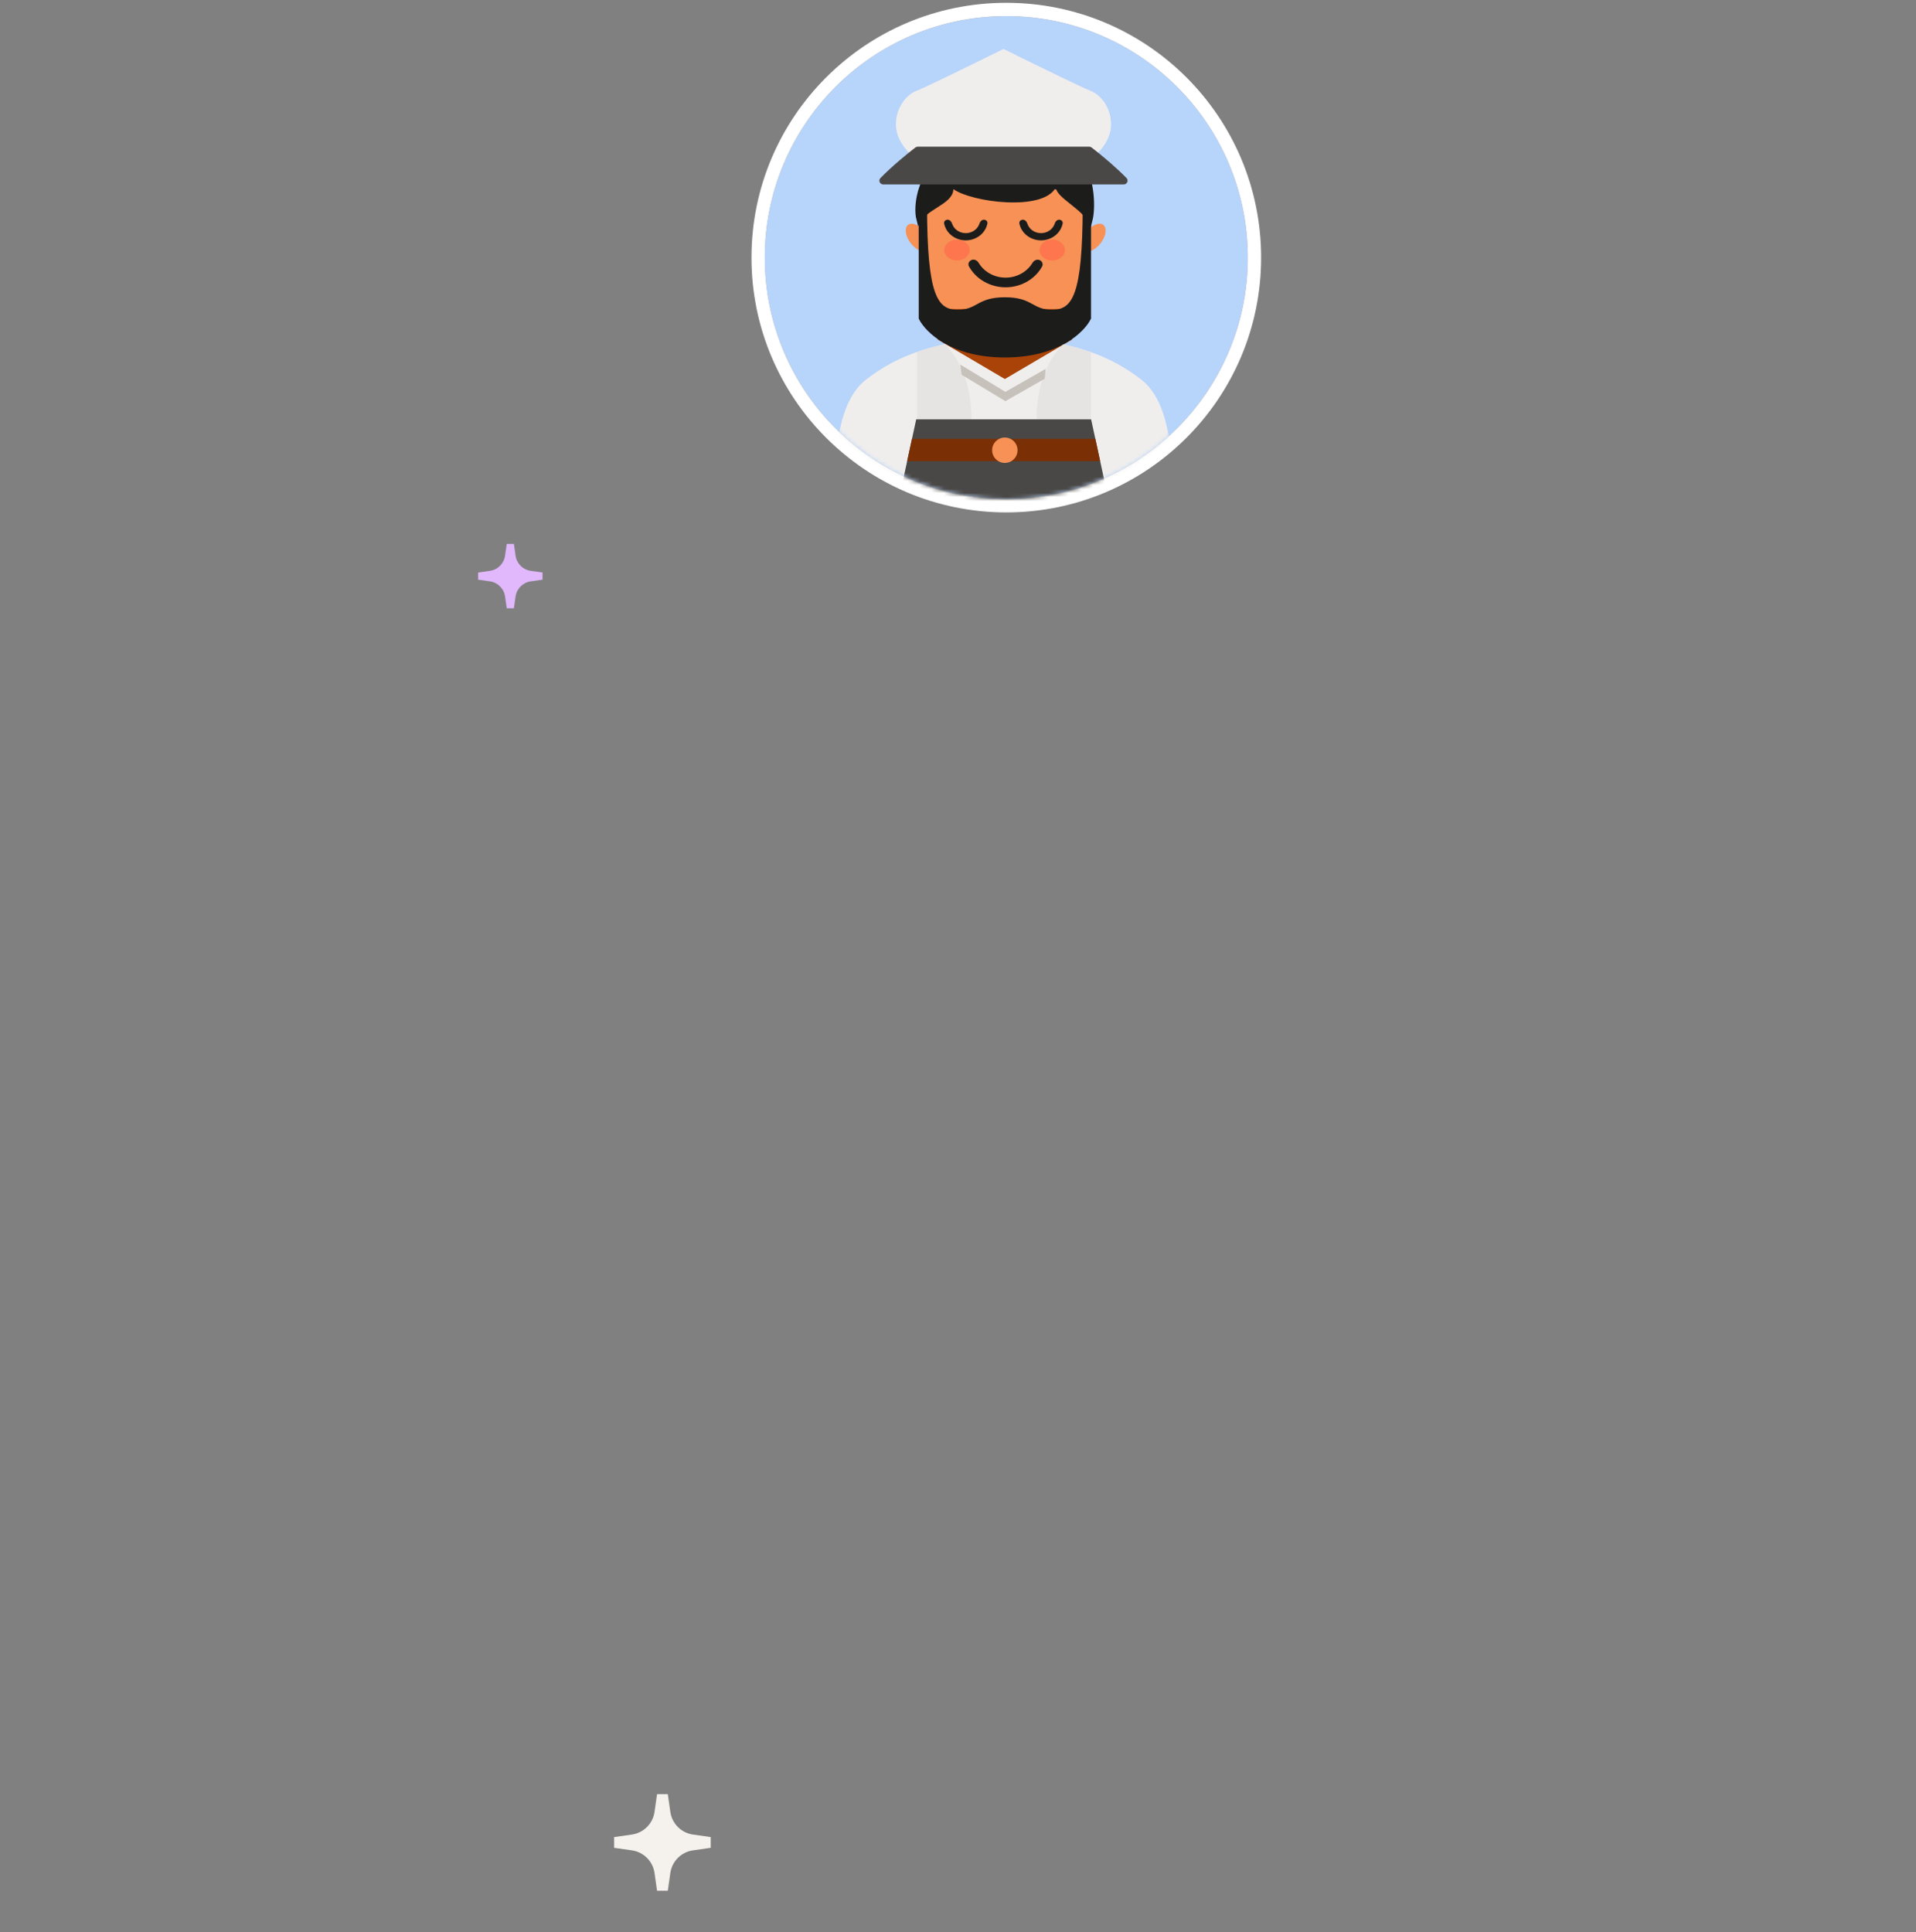 <svg width="476" height="480" viewBox="0 0 476 480" fill="none" xmlns="http://www.w3.org/2000/svg">
<rect x="0" y="0" width="476" height="480" fill="#808080" stroke="none"/>
<path d="M310 64C310 97.137 283.137 124 250 124C216.863 124 190 97.137 190 64C190 30.863 216.863 4 250 4C283.137 4 310 30.863 310 64Z" fill="#B7D4FB"/>
<path fill-rule="evenodd" clip-rule="evenodd" d="M313.305 64C313.305 98.963 284.963 127.306 250 127.306C215.037 127.306 186.694 98.963 186.694 64C186.694 29.037 215.037 0.694 250 0.694C284.963 0.694 313.305 29.037 313.305 64ZM250 124C283.137 124 310 97.137 310 64C310 30.863 283.137 4 250 4C216.863 4 190 30.863 190 64C190 97.137 216.863 124 250 124Z" fill="white"/>
<mask id="mask0_8814_72589" style="mask-type:alpha" maskUnits="userSpaceOnUse" x="190" y="4" width="120" height="121">
<path d="M310 64C310 97.138 283.137 124 250 124C216.863 124 190 97.138 190 64C190 30.863 216.863 4 250 4C283.137 4 310 30.863 310 64Z" fill="#FFCFB1"/>
</mask>
<g mask="url(#mask0_8814_72589)">
<path d="M207.384 127.988C207.233 115.762 207.279 100.389 215.197 94.276C223.115 88.164 232.376 84.775 249.344 83.518C266.312 84.775 275.573 88.164 283.491 94.276C291.409 100.389 291.455 115.762 291.304 127.988H207.384Z" fill="#F0EEED"/>
<path d="M237.815 67.787L232.922 84.334L249.644 94.169L266.366 84.334L261.473 67.787H237.815Z" fill="#AA4307"/>
<path d="M227.82 87.433V104.186H241.356C241.356 95.155 238.251 89.171 234.772 85.494C232.246 86.045 229.946 86.689 227.82 87.433Z" fill="#E5E4E3"/>
<path d="M264.06 85.527C260.594 89.206 257.507 95.182 257.507 104.186H271.043V87.497C268.909 86.741 266.599 86.086 264.06 85.527Z" fill="#E5E4E3"/>
<ellipse cx="3.491" cy="2.988" rx="3.491" ry="2.988" transform="matrix(0.866 -0.5 0 1 268.625 57.803)" fill="#F79155"/>
<ellipse cx="3.491" cy="2.988" rx="3.491" ry="2.988" transform="matrix(0.866 0.5 0 1 225.023 54.31)" fill="#F79155"/>
<path d="M230.148 46.906H269.149V76.764H230.148V46.906Z" fill="#F79155"/>
<path d="M240.898 62.123C240.898 63.554 239.487 64.713 237.746 64.713C236.005 64.713 234.594 63.554 234.594 62.123C234.594 60.693 236.005 59.533 237.746 59.533C239.487 59.533 240.898 60.693 240.898 62.123Z" fill="#FE764D"/>
<path d="M264.566 62.123C264.566 63.554 263.155 64.713 261.414 64.713C259.673 64.713 258.262 63.554 258.262 62.123C258.262 60.693 259.673 59.533 261.414 59.533C263.155 59.533 264.566 60.693 264.566 62.123Z" fill="#FE764D"/>
<path d="M263.137 54.584C263.666 54.584 264.104 55.017 263.999 55.535C263.797 56.542 263.276 57.477 262.492 58.212C261.466 59.174 260.075 59.714 258.625 59.714C257.174 59.714 255.783 59.174 254.757 58.212C253.974 57.477 253.452 56.542 253.25 55.535C253.146 55.017 253.584 54.584 254.112 54.584C254.641 54.584 255.056 55.022 255.214 55.526C255.381 56.056 255.687 56.544 256.111 56.942C256.777 57.567 257.682 57.919 258.625 57.919C259.567 57.919 260.472 57.567 261.139 56.942C261.563 56.544 261.868 56.056 262.035 55.526C262.193 55.022 262.608 54.584 263.137 54.584Z" fill="#1C1C1B"/>
<path d="M244.442 54.584C244.97 54.584 245.408 55.017 245.304 55.535C245.102 56.542 244.58 57.477 243.797 58.212C242.771 59.174 241.38 59.714 239.929 59.714C238.479 59.714 237.087 59.174 236.062 58.212C235.278 57.477 234.757 56.542 234.555 55.535C234.45 55.017 234.888 54.584 235.417 54.584C235.946 54.584 236.361 55.022 236.519 55.526C236.686 56.056 236.991 56.544 237.415 56.942C238.082 57.567 238.986 57.919 239.929 57.919C240.872 57.919 241.776 57.567 242.443 56.942C242.867 56.544 243.173 56.056 243.34 55.526C243.498 55.022 243.913 54.584 244.442 54.584Z" fill="#1C1C1B"/>
<path d="M258.194 64.594C258.877 64.823 259.24 65.58 258.89 66.211C258.138 67.569 257.047 68.744 255.702 69.632C253.975 70.772 251.915 71.382 249.804 71.38C247.692 71.377 245.634 70.762 243.91 69.618C242.567 68.727 241.479 67.549 240.731 66.189C240.383 65.558 240.747 64.802 241.431 64.575C242.077 64.36 242.768 64.702 243.115 65.287C243.671 66.223 244.445 67.036 245.387 67.661C246.679 68.519 248.223 68.98 249.807 68.982C251.39 68.984 252.936 68.526 254.231 67.671C255.174 67.048 255.95 66.237 256.509 65.302C256.857 64.718 257.549 64.378 258.194 64.594Z" fill="#1C1C1B"/>
<path d="M237.245 46.453L236.233 45.715L236.196 46.967C236.173 47.755 235.798 48.421 235.134 49.072C234.457 49.736 233.542 50.327 232.528 50.97C232.493 50.991 232.459 51.013 232.425 51.035C231.466 51.642 230.433 52.297 229.586 53.068C229.107 53.505 228.671 53.994 228.334 54.551C228.27 54.304 228.216 54.035 228.174 53.743C228.038 52.803 228.029 51.687 228.158 50.491C228.406 48.205 229.153 45.695 230.407 43.639H270.081C271.008 46.688 271.24 49.732 271.116 52.042C271.058 53.104 270.927 53.991 270.762 54.641C270.48 54.096 270.093 53.585 269.665 53.111C268.839 52.196 267.775 51.325 266.762 50.517C266.636 50.416 266.511 50.317 266.387 50.219C265.496 49.51 264.671 48.854 264.037 48.224C263.678 47.868 263.405 47.543 263.224 47.247C263.043 46.95 262.976 46.718 262.976 46.536L261.728 46.237C261.078 47.512 259.599 48.432 257.48 48.995C255.381 49.551 252.783 49.72 250.109 49.599C247.441 49.477 244.731 49.069 242.422 48.495C240.092 47.914 238.244 47.183 237.245 46.453Z" fill="#1C1C1B" stroke="#1C1C1B" stroke-width="1.32"/>
<path d="M249.644 74.36C253.025 74.36 254.62 75.104 255.998 75.847C256.114 75.909 256.229 75.972 256.343 76.035C257.648 76.748 258.937 77.454 261.377 77.454C262.69 77.454 263.912 77.227 264.978 76.462C266.041 75.699 266.883 74.449 267.539 72.54C268.823 68.8 269.465 62.316 269.483 51.281H270.547V79.033C269.052 82.089 262.853 88.316 249.644 88.316C236.435 88.316 230.237 82.089 228.742 79.033V51.281H229.806C229.824 62.316 230.465 68.8 231.75 72.54C232.406 74.449 233.248 75.699 234.311 76.462C235.377 77.227 236.599 77.454 237.912 77.454C240.351 77.454 241.641 76.748 242.946 76.035C243.06 75.972 243.175 75.909 243.29 75.847C244.668 75.104 246.263 74.36 249.644 74.36Z" fill="#1C1C1B" stroke="#1C1C1B"/>
<path d="M226.462 38.483H272.152C273.445 37.462 276.028 34.525 276.028 30.935C276.028 26.447 273.172 23.387 270.929 22.572C269.134 21.918 255.766 15.364 249.307 12.168C242.848 15.364 229.48 21.918 227.685 22.572C225.442 23.387 222.586 26.447 222.586 30.935C222.586 32.706 223.213 34.317 224.006 35.618C224.819 36.956 225.806 37.966 226.462 38.483Z" fill="#F0EEED"/>
<path d="M218.745 44.225C218.148 44.837 218.593 45.824 219.448 45.824H279.153C280.007 45.824 280.451 44.837 279.855 44.225C278.646 42.984 277.258 41.705 275.91 40.528C274.989 39.724 274.086 38.966 273.27 38.299C272.47 37.646 271.755 37.081 271.189 36.646C271.016 36.513 270.803 36.441 270.585 36.441H228.014C227.795 36.441 227.585 36.511 227.412 36.644C225.416 38.175 221.59 41.304 218.745 44.225Z" fill="#4A4846"/>
<path d="M227.617 104.186H271.071L275.571 124.988H223.117L227.617 104.186Z" fill="#4A4846"/>
<path d="M225.367 114.586L226.571 109.02H272.117L273.321 114.586H225.367Z" fill="#7A3004"/>
<circle cx="249.638" cy="111.857" r="3.154" fill="#F79155"/>
<path d="M238.92 93.118C238.809 92.869 238.695 90.825 238.578 90.586L249.773 97.346L259.795 91.639C259.699 91.861 259.606 93.887 259.515 94.116L249.766 99.667L238.92 93.118Z" fill="#C7C1BB"/>
</g>
<path d="M163.237 445.75L162.607 450.164C162.191 453.078 159.899 455.37 156.984 455.786L152.57 456.417V459.083L156.984 459.714C159.899 460.13 162.191 462.422 162.607 465.336L163.237 469.75H165.904L166.534 465.336C166.95 462.422 169.242 460.13 172.156 459.714L176.57 459.083V456.417L172.156 455.786C169.242 455.37 166.95 453.078 166.534 450.164L165.904 445.75H163.237Z" fill="#F5F1ED"/>
<path d="M125.892 135.129L125.472 138.071C125.195 140.015 123.667 141.543 121.724 141.82L118.781 142.24V144.018L121.724 144.438C123.667 144.715 125.195 146.243 125.472 148.186L125.892 151.129H127.67L128.09 148.186C128.368 146.243 129.896 144.715 131.839 144.438L134.781 144.018V142.24L131.839 141.82C129.896 141.543 128.368 140.015 128.09 138.071L127.67 135.129H125.892Z" fill="#E1B8FC"/>
</svg>
